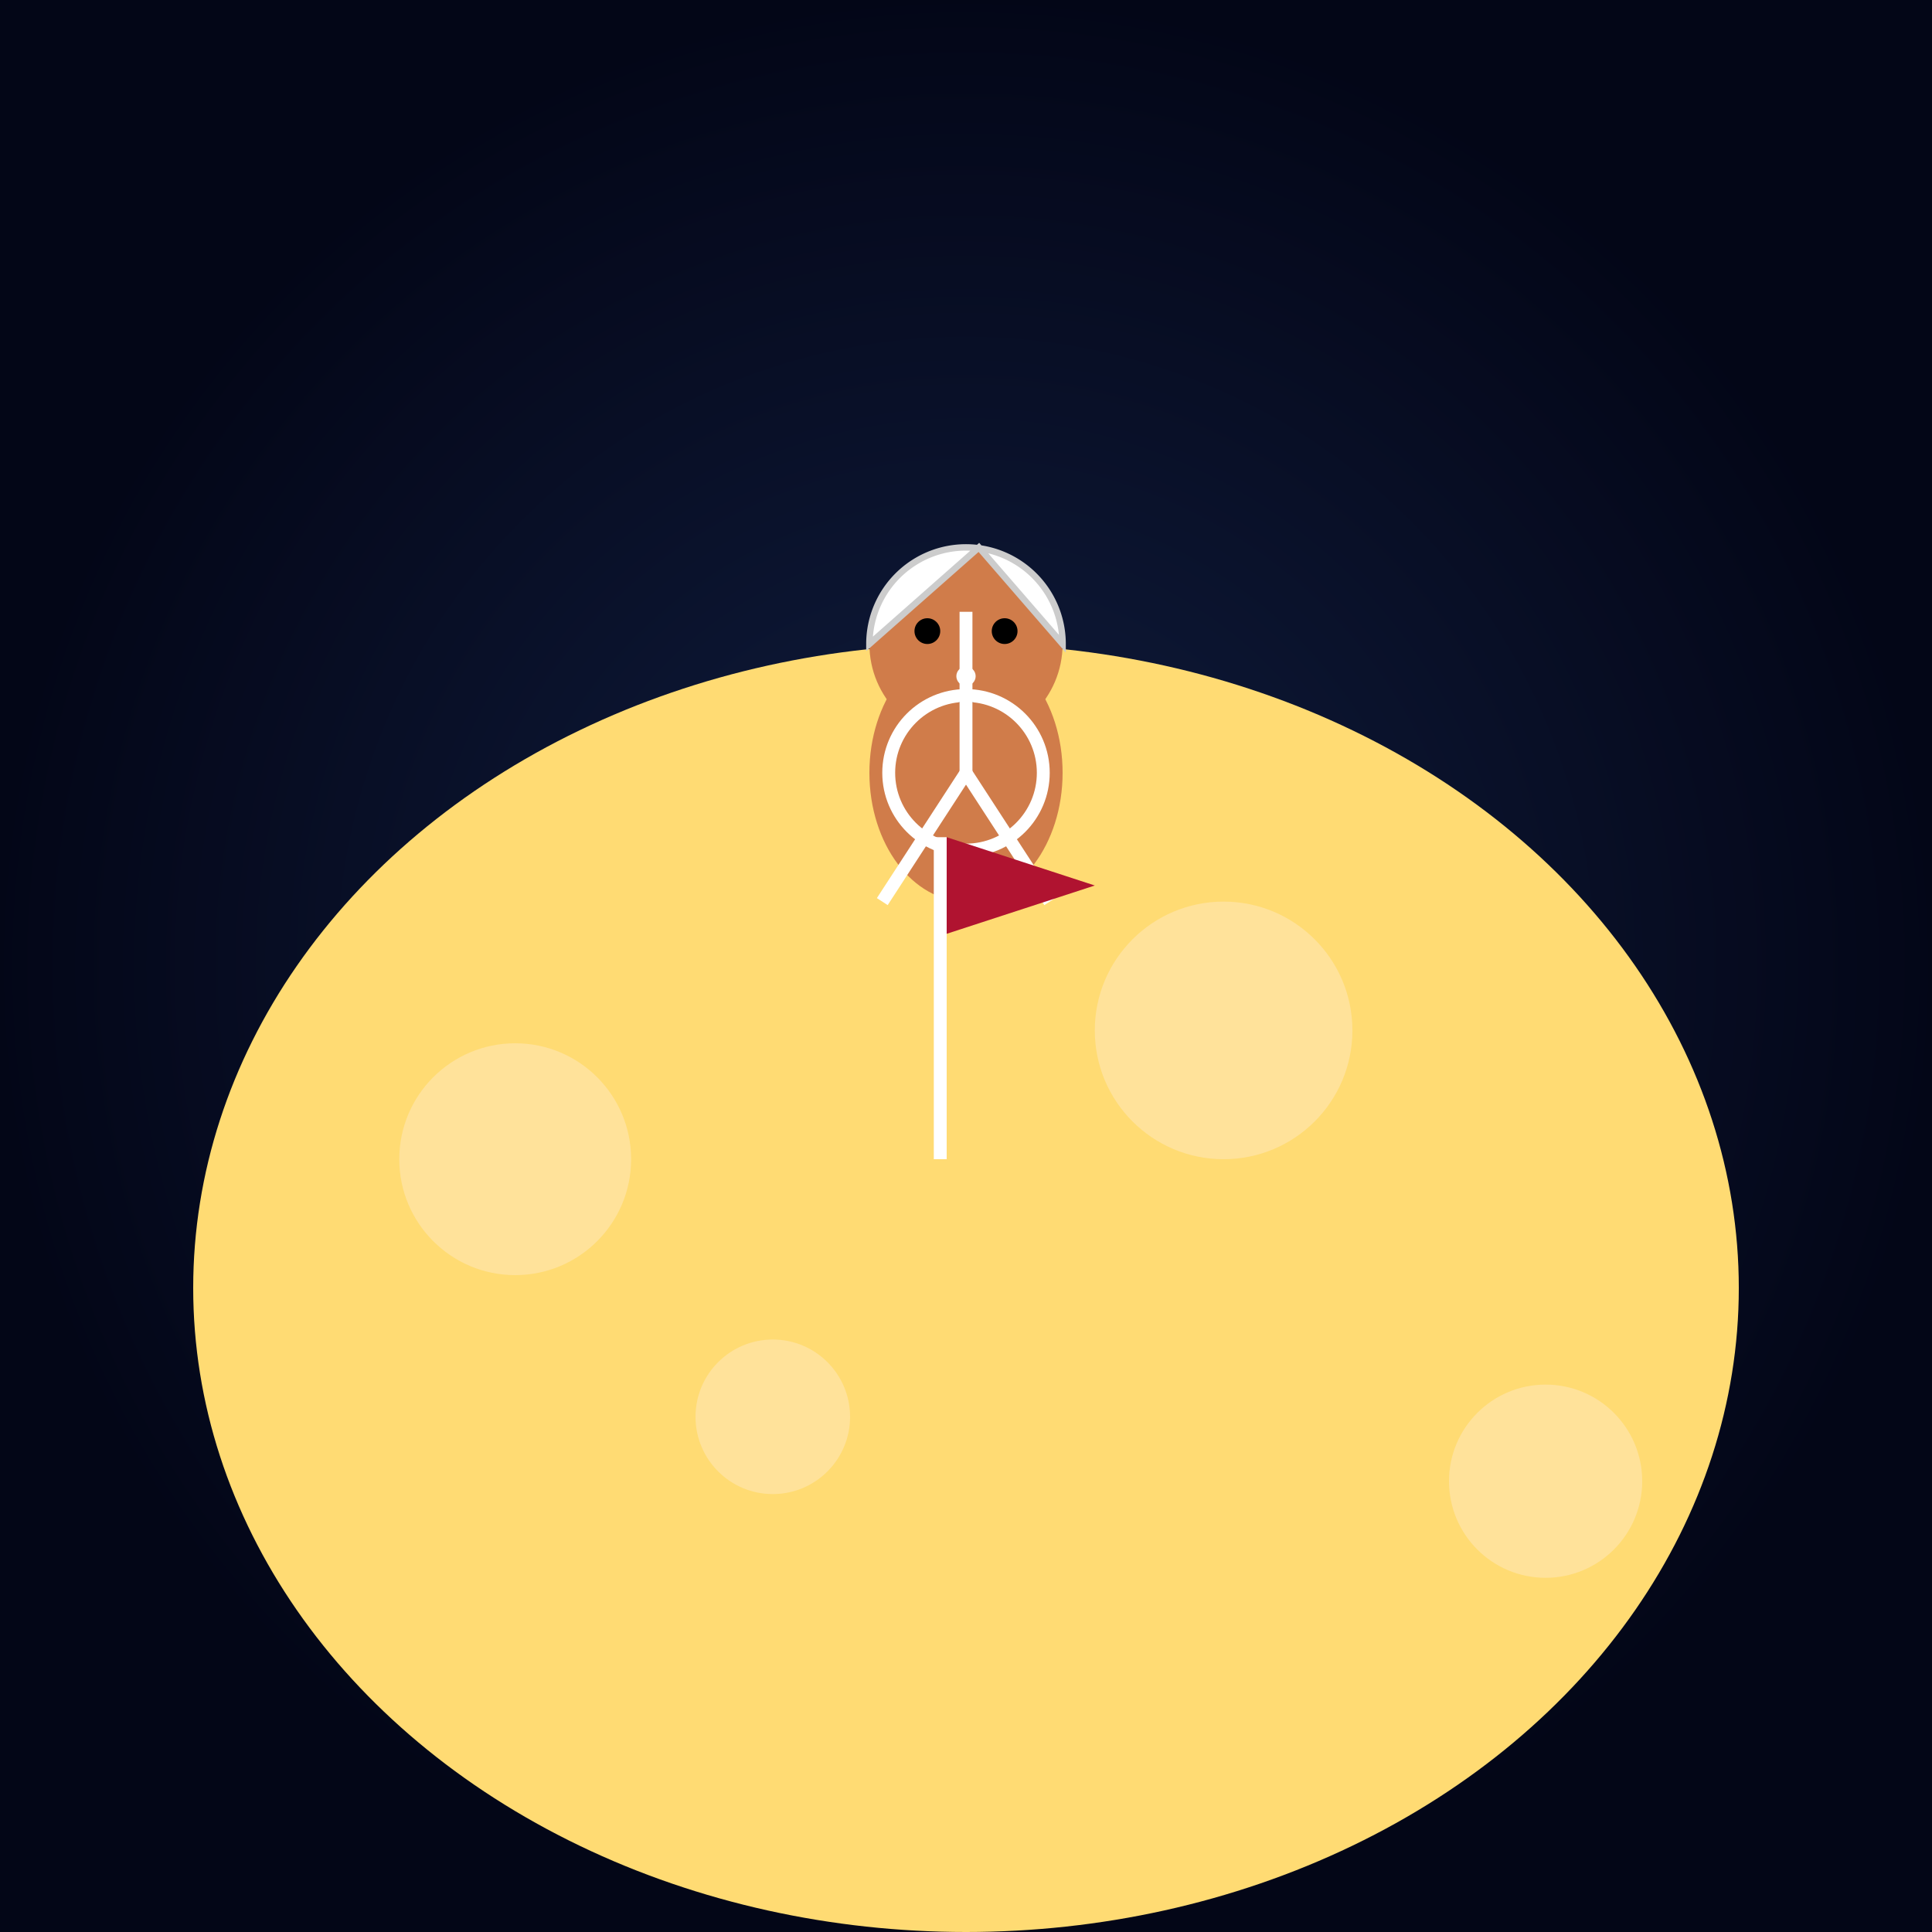 <svg viewBox="0 0 300 300" xmlns="http://www.w3.org/2000/svg">
  <rect x="0" y="0" width="300" height="300" fill="#333333" stroke="none"/>
  <!-- Background with gradient -->
  <defs>
    <radialGradient id="spaceGradient" cx="50%" cy="50%" r="50%">
      <stop offset="0%" style="stop-color:#111e40; stop-opacity:1" />
      <stop offset="100%" style="stop-color:#030617; stop-opacity:1" />
    </radialGradient>
  </defs>
  <rect width="300" height="300" fill="url(#spaceGradient)" />

  <!-- Cheese Moon -->
  <ellipse cx="150" cy="200" rx="120" ry="100" fill="#ffdb73" />
  <circle cx="190" cy="160" r="20" fill="#ffe29a" />
  <circle cx="120" cy="220" r="12" fill="#ffe29a" />
  <circle cx="80" cy="180" r="18" fill="#ffe29a" />
  <circle cx="240" cy="230" r="15" fill="#ffe29a" />

  <!-- Hamster Astronaut -->
  <g transform="translate(140, 80)">
    <!-- Hamster body -->
    <ellipse cx="10" cy="40" rx="15" ry="20" fill="#d07c4a" />
    
    <!-- Hamster head and helmet -->
    <circle cx="10" cy="20" r="15" fill="#d07c4a" />
    <path d="M-5,20 A15,15 0 0,1 25,20 L12,5 Z" fill="#fff" stroke="#ccc" stroke-width="1" />

    <!-- Hamster features -->
    <circle cx="4" cy="18" r="2" fill="#000" />
    <circle cx="16" cy="18" r="2" fill="#000" />
    <circle cx="10" cy="25" r="1.5" fill="#fcfcfc" />
    <path d="M8,28 Q10,29.5 12,28" stroke="#000" stroke-width="1" fill="none" />
    
    <!-- Spacesuit details -->
    <circle cx="10" cy="40" r="12" fill="none" stroke="white" stroke-width="2" />
    <line x1="10" y1="15" x2="10" y2="40" stroke="white" stroke-width="2" />
    <line x1="10" y1="40" x2="-3" y2="60" stroke="white" stroke-width="2" />
    <line x1="10" y1="40" x2="23" y2="60" stroke="white" stroke-width="2" />
  </g>

  <!-- Flag -->
  <rect x="145" y="130" width="2" height="50" fill="#fff" />
  <polygon points="147,130 147,145 170,137.5" fill="#b01330" />
</svg>